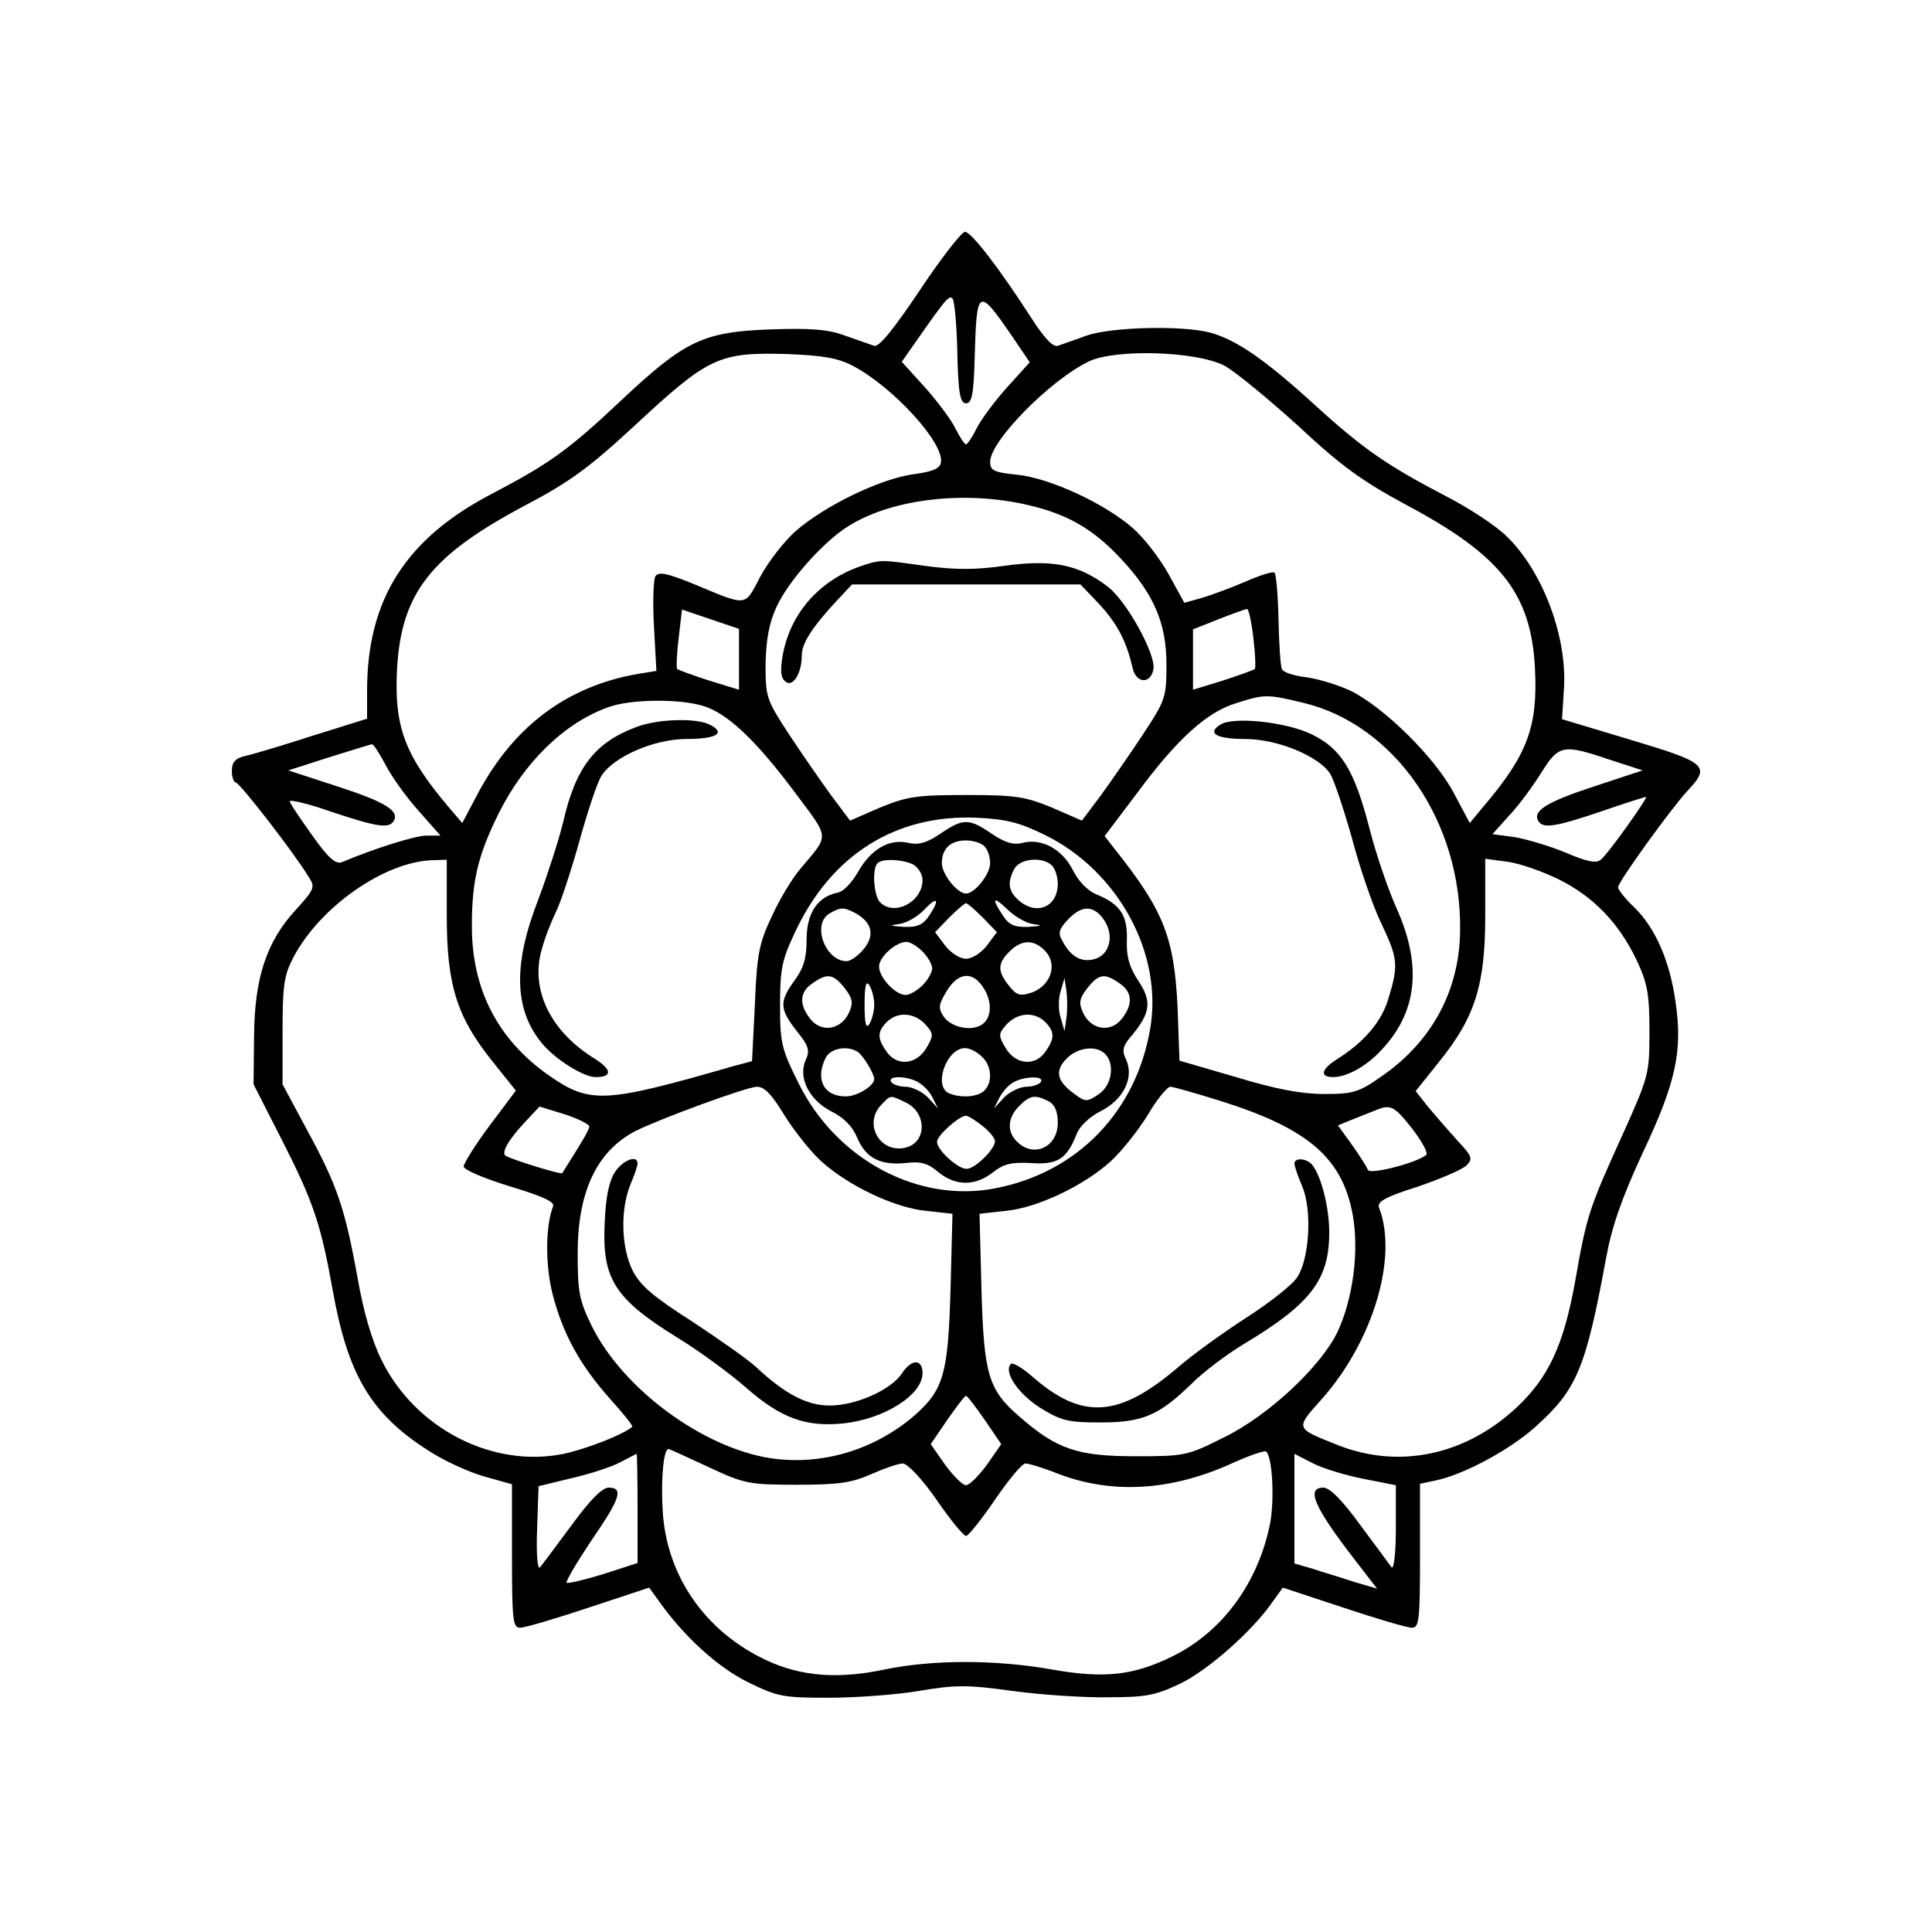 <?xml version="1.0" encoding="UTF-8" standalone="yes"?>
<svg version="1.0" xmlns="http://www.w3.org/2000/svg" width="300pt" height="300pt" viewBox="0 0 400 400" preserveAspectRatio="xMidYMid meet">
  <g transform="translate(0,400) scale(0.1,-0.1)" fill="#000000" stroke="none">
    <path d="M1905 3400 c-55 -82 -85 -119 -95 -116 -8 3 -35 12 -60 21 -35 13
-70 16 -155 13 -139 -5 -177 -23 -309 -147 -109 -103 -149 -131 -265 -192
-180 -93 -261 -219 -261 -409 l0 -58 -112 -35 c-62 -20 -125 -39 -140 -42 -21
-5 -28 -13 -28 -31 0 -13 4 -24 8 -24 8 0 122 -147 152 -197 13 -20 10 -25
-27 -66 -61 -66 -86 -141 -87 -262 l-1 -100 56 -110 c68 -133 83 -178 108
-317 31 -174 79 -255 196 -330 33 -22 86 -46 118 -55 l57 -16 0 -149 c0 -134
2 -148 17 -148 10 0 74 19 143 42 l124 41 21 -29 c51 -72 121 -136 184 -167
61 -30 73 -32 166 -32 55 0 139 6 187 14 76 13 101 13 195 0 59 -8 149 -14
198 -13 78 0 98 4 150 29 57 28 148 108 190 169 l21 29 124 -41 c69 -23 133
-42 143 -42 15 0 17 14 17 149 l0 149 33 7 c58 12 154 64 206 111 86 77 104
121 146 348 12 66 32 124 76 219 69 146 83 211 68 313 -12 85 -42 153 -85 195
-19 18 -34 37 -34 42 0 11 109 162 144 200 48 51 40 58 -117 105 l-143 43 4
63 c7 108 -44 243 -118 315 -22 22 -77 58 -123 82 -123 64 -173 98 -272 188
-106 97 -165 137 -218 152 -59 16 -207 12 -258 -6 -24 -9 -51 -18 -59 -21 -10
-3 -28 16 -55 58 -65 101 -124 178 -137 178 -7 0 -49 -54 -93 -120z m77 -130
c2 -85 6 -105 18 -105 12 0 16 18 18 95 4 144 7 146 76 46 l38 -56 -47 -52
c-26 -29 -55 -68 -63 -85 -9 -18 -19 -33 -22 -33 -3 0 -13 15 -22 33 -8 17
-37 56 -63 85 l-48 53 33 47 c58 83 65 91 72 84 4 -4 9 -54 10 -112z m-217
-27 c84 -44 191 -161 183 -201 -2 -12 -18 -19 -58 -24 -69 -10 -182 -65 -242
-117 -25 -22 -58 -65 -74 -95 -33 -63 -25 -62 -138 -15 -54 22 -72 26 -79 16
-4 -6 -6 -53 -3 -104 l5 -92 -37 -6 c-151 -26 -264 -112 -339 -260 l-26 -49
-29 34 c-91 108 -112 166 -106 285 9 158 70 235 266 339 91 48 131 77 224 163
155 144 175 154 318 150 73 -3 104 -8 135 -24z m770 0 c22 -12 90 -68 152
-124 90 -84 133 -115 224 -164 197 -105 259 -184 267 -339 6 -120 -15 -178
-106 -285 l-29 -35 -33 62 c-39 74 -145 178 -214 212 -26 12 -68 25 -93 28
-24 3 -47 10 -49 17 -3 6 -6 53 -7 103 -1 50 -5 93 -8 96 -3 4 -30 -5 -60 -18
-30 -13 -71 -28 -91 -34 l-36 -10 -33 60 c-19 34 -52 76 -74 95 -60 52 -172
103 -238 110 -50 5 -57 9 -57 27 0 43 125 170 205 208 56 26 221 21 280 -9z
m-405 -289 c81 -19 133 -49 191 -111 68 -73 94 -133 94 -219 0 -68 -2 -74 -49
-145 -27 -41 -66 -97 -87 -126 l-39 -52 -62 27 c-56 23 -76 26 -178 26 -102 0
-122 -3 -178 -26 l-62 -27 -39 52 c-21 29 -60 85 -87 126 -47 72 -49 77 -49
145 1 51 7 85 22 118 24 54 99 138 150 169 91 57 243 74 373 43z m-600 -319
l0 -63 -62 19 c-34 11 -64 22 -66 24 -2 2 -1 31 3 63 l7 60 59 -20 59 -20 0
-63z m1065 44 c4 -33 5 -62 3 -64 -2 -2 -32 -13 -66 -24 l-62 -19 0 63 0 62
53 21 c28 11 55 21 59 21 3 1 9 -26 13 -60z m103 -134 c189 -45 328 -245 325
-471 -1 -124 -58 -230 -162 -302 -48 -34 -60 -37 -120 -37 -46 0 -100 10 -182
35 l-117 34 -4 111 c-7 145 -29 200 -130 327 l-21 27 68 90 c82 111 144 167
204 185 59 19 64 19 139 1z m-1244 -6 c50 -14 110 -70 192 -180 73 -98 72 -85
10 -159 -16 -19 -42 -62 -58 -97 -26 -55 -31 -78 -35 -181 l-6 -119 -41 -11
c-264 -76 -294 -78 -379 -19 -106 74 -161 179 -160 312 0 92 13 145 55 230 53
107 137 189 228 221 43 16 142 18 194 3z m-656 -122 c12 -24 43 -67 68 -95
l46 -52 -29 0 c-23 0 -109 -27 -175 -55 -13 -5 -28 8 -62 56 -25 35 -46 66
-46 70 0 4 39 -5 87 -22 93 -31 118 -35 128 -19 13 21 -18 40 -117 72 l-101
33 84 27 c46 14 86 27 89 27 3 1 15 -18 28 -42z m2535 10 l68 -22 -100 -33
c-98 -32 -129 -51 -116 -72 10 -16 35 -12 130 20 49 17 90 30 93 30 5 0 -79
-119 -94 -130 -9 -8 -29 -4 -73 15 -34 14 -82 28 -106 32 l-45 6 35 39 c20 21
49 61 66 88 36 58 45 60 142 27z m-1169 -156 c152 -75 245 -247 217 -403 -30
-171 -151 -295 -319 -328 -160 -32 -331 59 -409 218 -35 70 -38 83 -38 161 0
76 4 94 32 153 75 159 208 242 375 235 62 -3 89 -10 142 -36z m-1239 -168 c0
-143 21 -209 95 -301 l48 -60 -54 -72 c-30 -40 -54 -79 -54 -85 0 -7 43 -25
95 -41 69 -21 94 -32 90 -42 -16 -41 -16 -122 -1 -181 21 -82 56 -146 118
-216 28 -31 49 -57 47 -59 -18 -16 -95 -46 -142 -56 -147 -30 -307 52 -377
194 -20 40 -38 102 -50 172 -26 143 -42 190 -104 304 l-51 95 0 110 c0 96 3
116 23 154 56 105 189 197 287 200 l30 1 0 -117z m2301 77 c73 -36 126 -91
163 -169 22 -47 26 -70 26 -146 0 -88 -1 -93 -56 -215 -69 -152 -74 -166 -98
-304 -24 -132 -55 -198 -121 -260 -106 -99 -243 -128 -370 -78 -90 36 -89 33
-32 97 105 119 157 293 117 395 -4 12 13 22 80 43 46 16 92 35 101 44 14 14
12 19 -19 52 -18 20 -45 51 -60 69 l-26 33 48 60 c75 93 96 159 96 303 l0 118
45 -6 c25 -3 73 -20 106 -36z m-1602 -489 c20 -32 54 -75 76 -95 56 -51 153
-97 218 -103 l54 -6 -4 -156 c-5 -175 -14 -208 -74 -261 -83 -72 -193 -105
-299 -89 -141 22 -306 144 -370 274 -26 53 -29 71 -29 150 0 127 39 211 119
253 52 26 229 91 252 92 16 0 31 -16 57 -59z m908 28 c179 -57 248 -118 269
-236 13 -75 0 -173 -32 -241 -35 -72 -143 -173 -235 -218 -76 -38 -81 -39
-183 -39 -119 0 -162 14 -238 80 -67 57 -76 88 -81 266 l-4 156 54 6 c65 6
162 52 218 103 22 20 56 63 76 95 19 33 41 59 47 59 6 0 55 -14 109 -31z
m-1312 -51 c0 -7 -13 -29 -56 -97 -3 -3 -101 27 -117 36 -10 6 6 34 41 71 l29
31 52 -16 c28 -9 51 -21 51 -25z m1704 -5 c20 -26 33 -50 29 -54 -18 -16 -117
-42 -121 -31 -2 6 -17 29 -33 52 l-29 40 27 11 c16 6 37 15 48 19 34 15 41 11
79 -37z m-885 -603 l34 -50 -30 -43 c-17 -23 -36 -42 -43 -42 -7 0 -26 19 -43
42 l-30 43 34 50 c19 27 36 50 39 50 3 0 20 -23 39 -50z m-573 -97 c75 -35 84
-37 184 -37 87 0 113 4 154 22 27 12 56 22 65 22 10 0 40 -32 70 -75 28 -41
56 -75 61 -75 5 0 32 34 60 75 28 41 56 75 63 75 7 0 37 -9 67 -21 112 -43
234 -36 360 21 35 16 67 27 71 25 13 -9 18 -96 9 -147 -24 -124 -99 -227 -204
-278 -80 -39 -140 -46 -251 -26 -115 20 -242 20 -341 0 -98 -21 -174 -15 -246
18 -127 59 -208 174 -216 310 -4 67 2 128 12 128 2 0 39 -17 82 -37z m-146
-86 l0 -113 -71 -23 c-39 -12 -73 -20 -76 -18 -2 3 21 42 51 87 60 87 68 110
36 110 -13 0 -39 -26 -76 -77 -32 -43 -61 -82 -66 -88 -5 -6 -8 26 -6 79 l3
89 70 17 c39 9 84 24 100 33 17 9 31 16 33 17 1 0 2 -51 2 -113z m1504 61 l66
-13 0 -89 c0 -50 -4 -86 -9 -81 -4 6 -33 45 -65 88 -37 51 -63 77 -76 77 -37
0 -19 -41 67 -152 l44 -57 -48 14 c-26 9 -65 20 -85 27 l-38 11 0 114 0 113
39 -20 c22 -11 69 -25 105 -32z"/>
    <path d="M1777 2826 c-82 -30 -140 -96 -156 -180 -6 -34 -5 -49 5 -57 15 -13
34 16 34 54 0 25 21 58 74 115 l30 32 237 0 236 0 40 -42 c38 -42 55 -76 68
-131 7 -32 37 -34 43 -3 6 30 -55 141 -94 171 -60 46 -114 57 -211 44 -63 -9
-103 -9 -165 -1 -99 14 -94 14 -141 -2z"/>
    <path d="M2527 2500 c-29 -18 -9 -30 51 -30 66 0 152 -35 176 -72 8 -13 28
-73 45 -133 16 -61 43 -140 60 -175 35 -74 37 -87 16 -156 -14 -49 -51 -92
-107 -127 -33 -21 -36 -37 -8 -37 29 0 70 23 101 57 73 78 83 173 32 289 -18
39 -44 115 -58 170 -31 120 -58 164 -120 194 -52 25 -160 37 -188 20z"/>
    <path d="M1318 2495 c-86 -32 -126 -83 -152 -197 -9 -37 -32 -108 -51 -159
-53 -135 -51 -229 7 -299 27 -33 86 -70 111 -70 35 0 34 15 0 37 -92 56 -135
142 -112 225 6 24 20 59 30 80 10 20 32 87 49 148 17 61 37 122 46 135 26 39
109 75 175 75 62 0 82 12 50 29 -27 15 -108 13 -153 -4z"/>
    <path d="M1947 2274 c-28 -19 -45 -24 -67 -19 -39 9 -77 -13 -104 -61 -12 -21
-30 -40 -41 -42 -42 -8 -65 -42 -65 -97 0 -39 -6 -59 -25 -85 -32 -44 -31 -59
4 -104 26 -32 28 -41 19 -61 -16 -36 7 -82 53 -106 25 -12 44 -31 53 -53 18
-43 47 -59 100 -54 32 4 47 0 69 -19 36 -29 76 -29 113 0 23 18 39 21 79 19
55 -4 74 9 94 60 6 16 27 36 49 47 48 24 70 69 54 106 -10 20 -8 29 12 52 38
46 41 70 13 112 -19 29 -25 50 -24 83 2 52 -13 75 -60 95 -21 8 -40 28 -52 52
-22 43 -64 66 -104 56 -18 -5 -36 0 -64 19 -47 32 -59 32 -106 0z m91 -26 c7
-7 12 -22 12 -35 0 -23 -32 -63 -50 -63 -18 0 -50 40 -50 63 0 30 18 47 50 47
14 0 31 -5 38 -12z m-147 -38 c10 -6 19 -20 19 -32 0 -45 -58 -76 -88 -46 -13
13 -17 70 -5 81 10 10 52 8 74 -3z m287 -2 c7 -7 12 -24 12 -38 0 -48 -45 -67
-82 -33 -20 18 -23 36 -8 64 12 22 59 26 78 7z m-253 -102 c-14 -21 -25 -26
-54 -25 -29 2 -31 3 -9 6 15 2 37 15 50 28 28 30 35 25 13 -9z m213 -19 c22
-3 20 -4 -9 -6 -29 -1 -40 4 -53 24 -24 36 -20 41 10 12 14 -14 38 -28 52 -30z
m-103 13 l29 -30 -21 -28 c-12 -15 -30 -27 -43 -27 -13 0 -31 12 -43 27 l-21
28 29 30 c16 16 32 30 35 30 3 0 19 -14 35 -30z m-265 10 c35 -19 42 -45 19
-74 -11 -14 -28 -26 -36 -26 -45 0 -73 78 -35 99 22 13 29 13 52 1z m516 -15
c22 -33 11 -73 -21 -81 -27 -7 -49 6 -66 39 -9 15 -6 24 12 43 29 31 54 30 75
-1z m-376 -65 c11 -11 20 -27 20 -35 0 -8 -9 -24 -20 -35 -11 -11 -27 -20 -35
-20 -21 0 -55 36 -55 59 0 20 35 51 57 51 7 0 22 -9 33 -20z m255 0 c25 -28
10 -71 -29 -85 -24 -8 -31 -6 -47 14 -24 30 -24 46 1 71 26 26 52 25 75 0z
m-416 -76 c16 -21 18 -30 9 -50 -16 -36 -57 -43 -80 -14 -24 30 -23 56 4 74
31 22 43 20 67 -10z m285 4 c20 -28 20 -62 2 -77 -21 -18 -66 -9 -82 14 -12
18 -11 25 6 53 23 38 52 42 74 10z m284 6 c27 -18 28 -44 4 -74 -23 -29 -64
-22 -80 14 -9 20 -7 29 9 50 24 30 36 32 67 10z m-508 -44 c0 -14 -5 -32 -10
-40 -7 -11 -10 1 -10 40 0 39 3 51 10 40 5 -8 10 -26 10 -40z m398 -27 l-4
-28 -8 28 c-5 15 -5 39 0 55 l8 27 4 -27 c2 -16 2 -40 0 -55z m-292 -14 c17
-19 17 -23 3 -47 -20 -36 -61 -41 -83 -10 -20 28 -20 42 0 62 22 22 57 20 80
-5z m248 5 c20 -20 20 -34 0 -62 -22 -31 -63 -26 -83 10 -14 24 -14 28 3 47
23 25 58 27 80 5z m-388 -62 c11 -7 34 -45 34 -56 0 -14 -35 -36 -59 -36 -46
0 -64 36 -41 81 11 19 45 25 66 11z m256 -9 c21 -18 24 -53 6 -71 -13 -13 -47
-16 -72 -6 -35 13 -7 94 32 94 9 0 24 -7 34 -17z m256 5 c21 -21 14 -66 -14
-84 -24 -16 -27 -16 -52 3 -35 26 -38 47 -13 72 23 23 61 27 79 9z m-388 -58
c11 -6 25 -20 31 -33 l11 -22 -21 23 c-12 12 -33 22 -46 22 -13 0 -27 5 -30
10 -8 13 31 13 55 0z m255 0 c-3 -5 -17 -10 -30 -10 -13 0 -34 -10 -46 -22
l-21 -23 11 22 c6 12 19 27 29 32 22 13 65 14 57 1z m-281 -42 c45 -20 46 -83
1 -94 -54 -13 -89 51 -49 90 18 19 17 19 48 4z m297 2 c13 -7 19 -21 19 -45 0
-50 -50 -73 -84 -39 -22 21 -20 50 4 74 23 23 33 24 61 10z m-137 -51 c14 -11
26 -25 26 -32 0 -16 -41 -57 -59 -57 -18 0 -61 39 -61 56 0 13 46 54 60 54 4
0 19 -9 34 -21z"/>
    <path d="M1273 1573 c-12 -18 -19 -52 -21 -104 -6 -117 20 -158 153 -240 44
-27 108 -74 142 -104 70 -61 122 -80 199 -72 85 9 164 59 164 104 0 30 -23 30
-43 -1 -23 -34 -95 -66 -149 -66 -47 0 -92 23 -153 80 -16 15 -76 57 -132 94
-80 51 -107 74 -123 105 -24 48 -26 126 -5 178 8 19 15 39 15 44 0 19 -31 7
-47 -18z"/>
    <path d="M2680 1591 c0 -5 7 -26 16 -47 21 -49 15 -150 -10 -188 -9 -15 -56
-52 -104 -83 -48 -31 -112 -77 -142 -103 -124 -106 -200 -111 -305 -18 -20 17
-39 28 -42 24 -16 -16 15 -62 61 -91 44 -27 58 -30 125 -30 88 0 121 15 189
81 24 24 72 60 105 80 139 83 178 133 179 228 1 53 -16 120 -35 144 -11 14
-37 16 -37 3z"/>
  </g>
</svg>